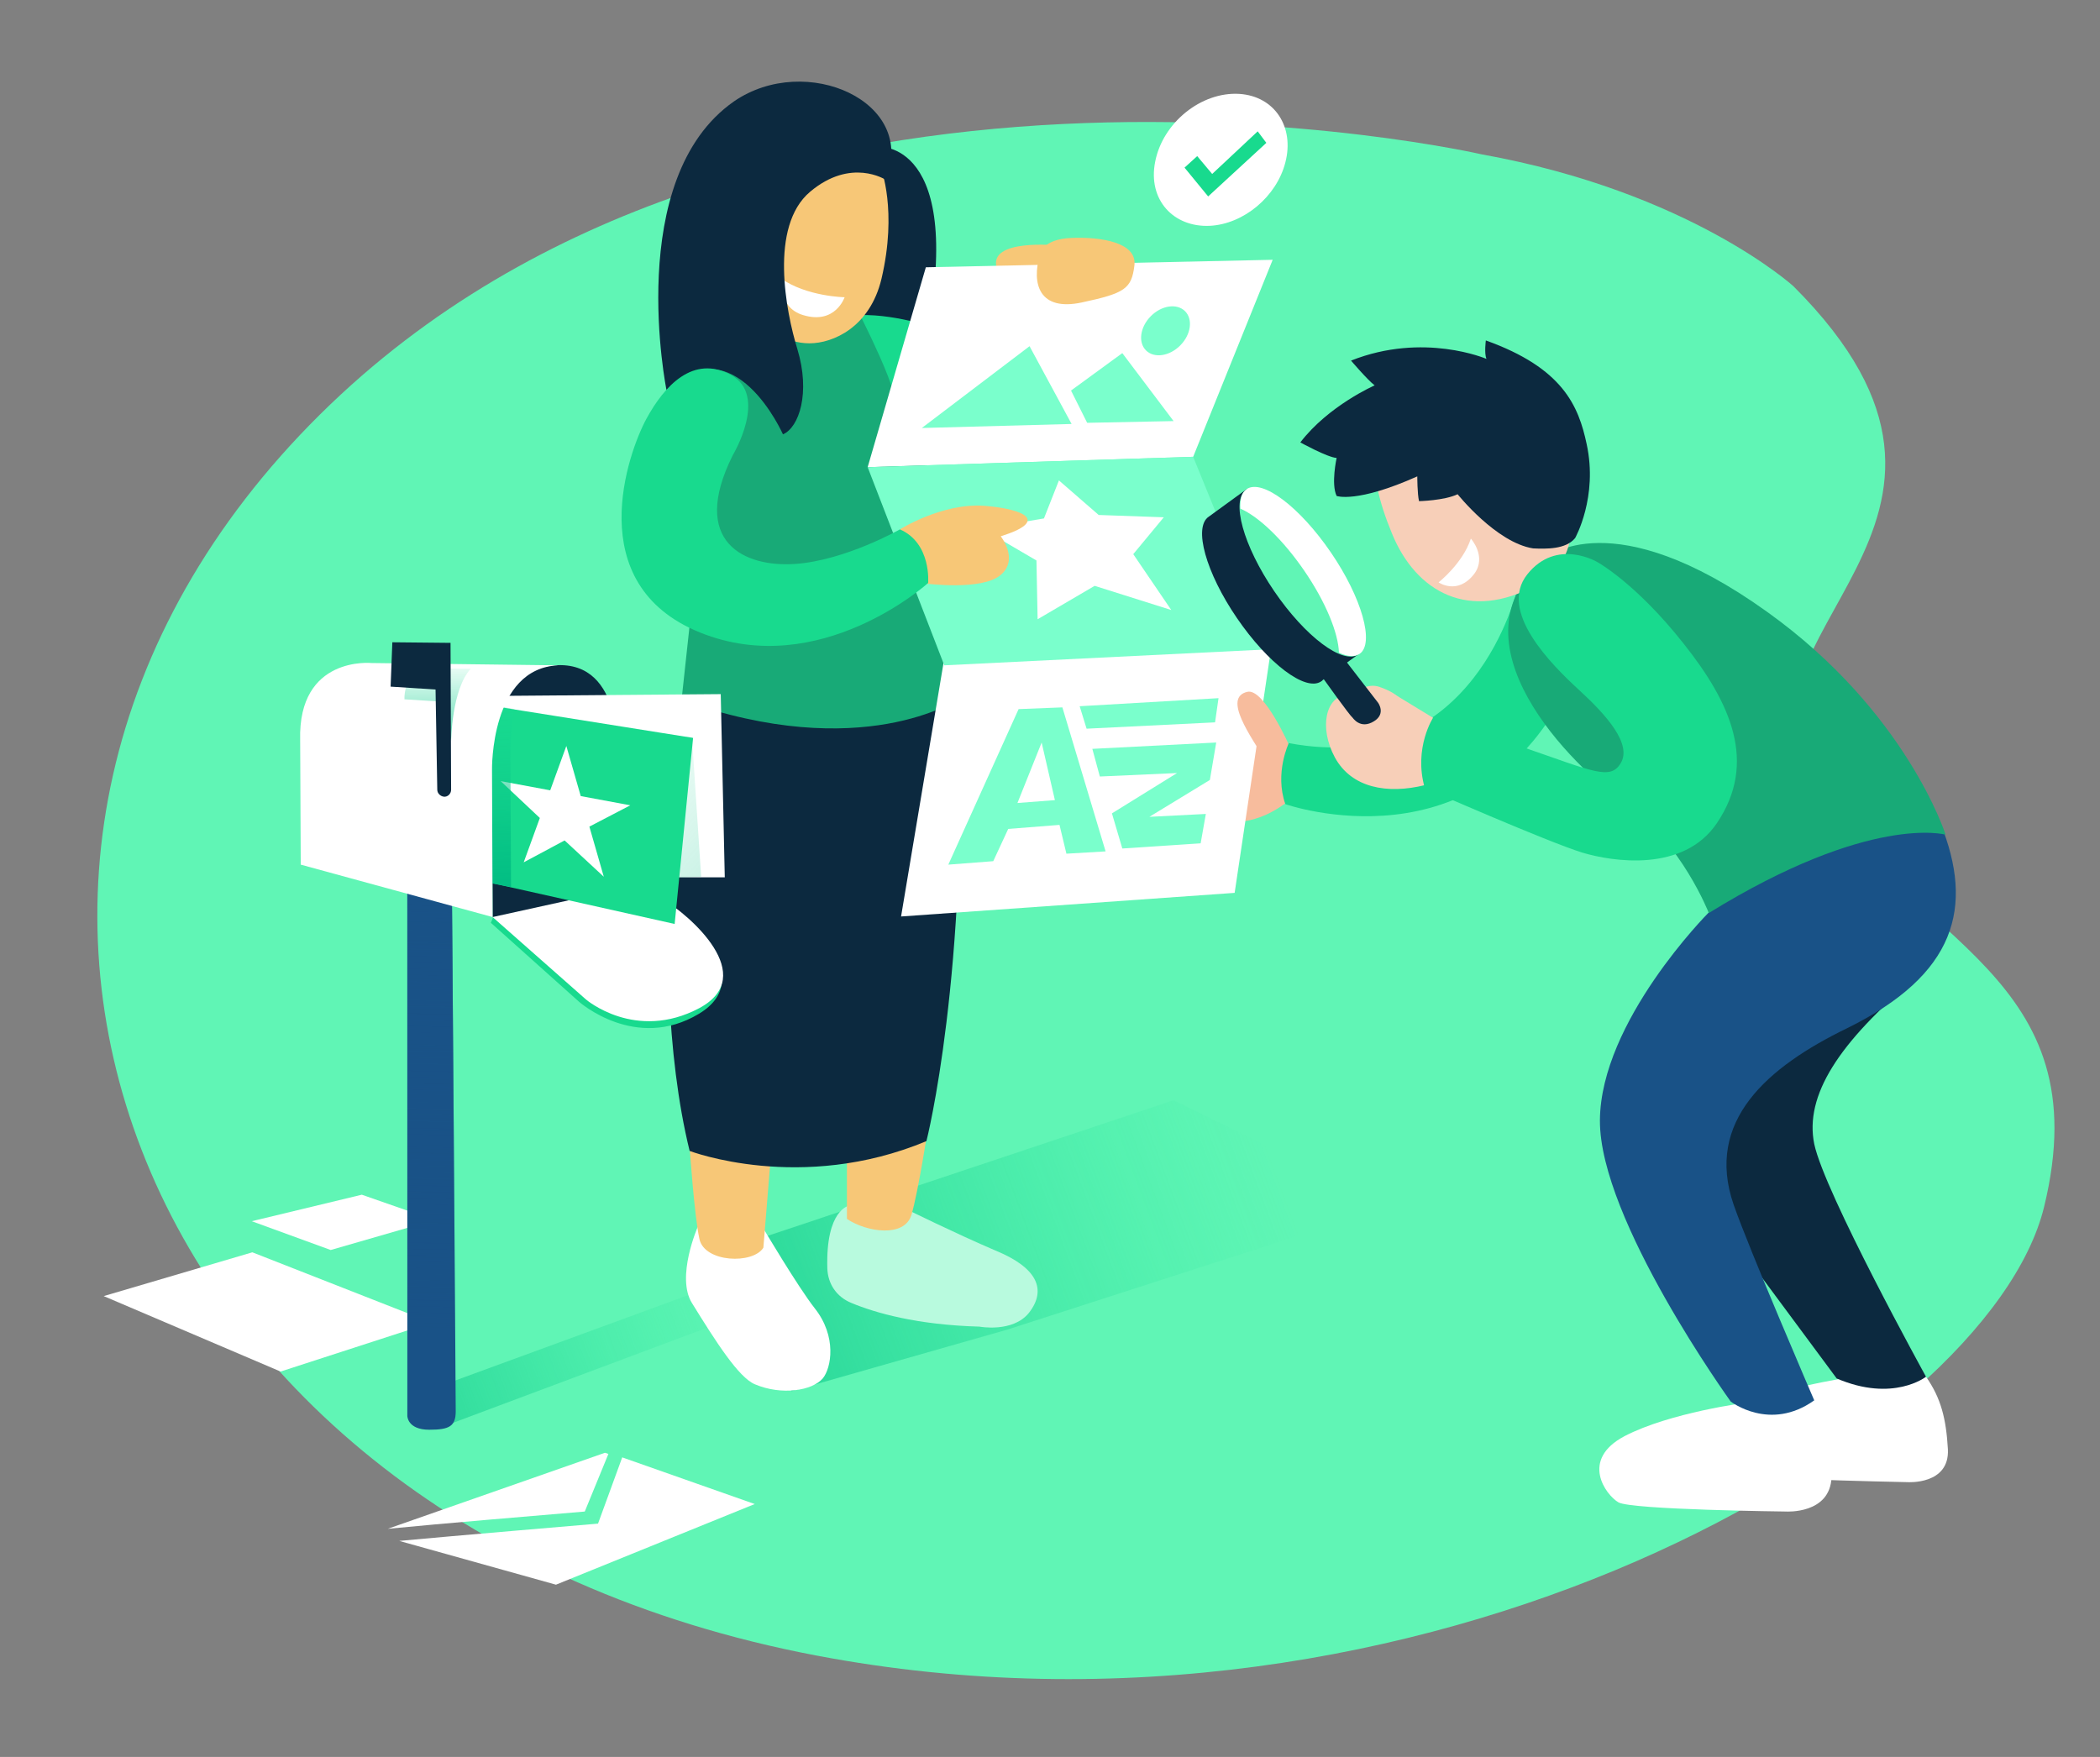 <?xml version="1.0" encoding="utf-8"?>
<!-- Generator: Adobe Illustrator 25.0.0, SVG Export Plug-In . SVG Version: 6.00 Build 0)  -->
<svg version="1.1" id="Layer_1" xmlns="http://www.w3.org/2000/svg" xmlns:xlink="http://www.w3.org/1999/xlink" x="0px" y="0px"
	 viewBox="0 0 364.5 305" style="enable-background:new 0 0 364.5 305;" xml:space="preserve">
<rect x="0" y="0" width="364.5" height="305" fill="#808080" stroke="none"/>
<style type="text/css">
	.st0{fill:#60F5B5;}
	.st1{fill:url(#SVGID_1_);}
	.st2{fill:#0C293F;}
	.st3{fill:url(#SVGID_2_);}
	.st4{fill:#B8FADE;}
	.st5{fill:#F7C777;}
	.st6{fill:#FFFFFF;}
	.st7{fill:#18AA77;}
	.st8{fill:#18DA8E;}
	.st9{fill:#F7BC9D;}
	.st10{fill:#7AFFCC;}
	.st11{fill:#F7CFB8;}
	.st12{fill:#195287;}
	.st13{fill:url(#SVGID_3_);}
	.st14{opacity:0.29;fill:url(#SVGID_4_);}
	.st15{fill:url(#SVGID_5_);}
	.st16{opacity:0.84;fill:url(#SVGID_6_);}
</style>
<g>
	<path class="st0" d="M257.2,26.8c0,0-126.6-29.1-201.6,45.1c-77,76.2-34.4,192.6,86.1,215.5c105.2,20,203.3-37.7,213.1-77.9
		s-22.9-45.9-40.2-72.9c-17.2-27,38.5-45.1-3.3-86.9C311.3,49.7,293.3,33.3,257.2,26.8z"/>
	<g>
		<g>
			
				<linearGradient id="SVGID_1_" gradientUnits="userSpaceOnUse" x1="142.59" y1="261.408" x2="243.397" y2="223.913" gradientTransform="matrix(1 0 0 1 -112.414 0)">
				<stop  offset="0" style="stop-color:#00BB82"/>
				<stop  offset="0.274" style="stop-color:#04C085;stop-opacity:0.726"/>
				<stop  offset="0.603" style="stop-color:#0FCF8D;stop-opacity:0.397"/>
				<stop  offset="0.959" style="stop-color:#22E79B;stop-opacity:4.118830e-02"/>
				<stop  offset="1" style="stop-color:#25EA9D;stop-opacity:0"/>
			</linearGradient>
			<polygon class="st1" points="75.7,248.1 137.4,225 132.1,220.2 75.9,240.8 			"/>
			<g>
				<g>
					<path class="st2" d="M152.8,25.5c0,0,16-0.7,6.9,38.2l-14.3-2.4C145.4,61.2,144.7,35.4,152.8,25.5z"/>
					<linearGradient id="SVGID_2_" gradientUnits="userSpaceOnUse" x1="77.971" y1="252.434" x2="220.14" y2="199.545">
						<stop  offset="0" style="stop-color:#00BB82"/>
						<stop  offset="0.272" style="stop-color:#05C186;stop-opacity:0.728"/>
						<stop  offset="0.641" style="stop-color:#13D390;stop-opacity:0.358"/>
						<stop  offset="1" style="stop-color:#25EA9D;stop-opacity:0"/>
					</linearGradient>
					<polygon class="st3" points="137.4,241.5 174.9,230.8 241.2,209.4 203.7,191 122.9,218 					"/>
					<g>
						<path class="st4" d="M147.4,209.3c0,0-4.1,0.6-3.8,10.9c0.1,2.6,1.5,4.9,4.2,6c4.1,1.7,11.3,3.8,22.2,4.1c0,0,5.8,1.1,8.6-2.4
							c3.2-4.1,1.3-7.9-5.8-10.8c-7-3-15.3-7.1-15.3-7.1L147.4,209.3z"/>
						<path class="st5" d="M161.2,195.1c0,0-1.8,11.8-3,15.8c-1.2,4-7.8,3-11.2,0.7l0-18.5L161.2,195.1z"/>
						<path class="st6" d="M121.1,213c0,0-3.8,8.7-1,13.2c4.2,6.8,8.1,12.9,10.9,14.1c4.7,2,10,1.1,11.8-1c1.5-1.8,2.5-7.3-1.4-12.2
							c-2.9-3.7-9-14-9-14L121.1,213z"/>
						<path class="st5" d="M119.7,199.1c0,0,0.8,11.9,1.7,16s9.3,4.4,11.1,1.5l1.5-18.4L119.7,199.1z"/>
						<path class="st2" d="M119.3,116.3c0,0-7.9,49.6,0.4,83.5c0,0,19.3,7.4,41.1-1.7c0,0,7.4-28.9,5.6-78.1l-25.3-6.6L119.3,116.3z
							"/>
						<path class="st7" d="M139.5,58c0,0,9.2-3.7,12.2-2.8c3,0.9,5.9,0.9,6.8,7.6l-3.7,13.7l-11.6,2L139.5,58z"/>
						<path class="st8" d="M150.9,58c0,0,3.5,7.2,4.1,10c0.6,2.8,5.4,4.8,5.4,4.8l3.1-15.5c0,0-7.6-2.8-14.2-2.6L150.9,58z"/>
						<path class="st7" d="M145.2,58c0,0,0.4,9.2,15.7,22.5c9.1,7.9,5.4,40.9,5.4,40.9s-16.7,11.3-48,0.1l2.1-19.4l-8.5-24.4
							l4.9-8.7l15.1-13.2L145.2,58z"/>
					</g>
					<path class="st5" d="M183.4,42.6c0,0-11.9-1.2-10.4,3.9s9.3,0.1,9.3,0.1L183.4,42.6z"/>
					<polygon class="st6" points="160.7,46.4 150.6,81.1 207.1,79.3 220.9,45.1 					"/>
					<path class="st9" d="M223.9,138.8c0,0-6.6,6-13.2,3l7.9-14.8l5.1,8.8L223.9,138.8z"/>
					<polygon class="st6" points="163.8,114.9 156.4,159.1 214.3,155 220.7,112.1 					"/>
					<path class="st5" d="M180.5,44.2c0,0,0.3-2.7,5.5-2.9c5.2-0.2,11.4,0.8,10.9,4.8s-1.6,4.8-9.1,6.4
						C180.4,54.1,179,49.3,180.5,44.2z"/>
					<polygon class="st10" points="150.6,81.1 163.9,115.5 220.7,112.7 207.1,79.3 					"/>
					<polygon class="st6" points="183.8,83.4 190.7,89.4 202,89.8 196.7,96.2 203.3,105.9 190,101.7 180.1,107.5 179.9,97.3 
						170.5,91.8 181.2,90 					"/>
					<path class="st5" d="M156.2,91.9c0,0,7.3-4.6,14.6-4.1c7.3,0.6,11.2,2.7,2.9,5.3c0,0,3.2,4,0,6.7c-3.2,2.8-13.1,1.5-13.1,1.5
						S155.7,98.5,156.2,91.9z"/>
					<path class="st5" d="M152.9,29.2c0,0,2.9,7.3,0.1,19.2c-2,8.4-8.4,11.2-12.5,11.2c-4,0-9.2-2.4-11.8-10.1
						S138.3,13.9,152.9,29.2z"/>
					<path class="st6" d="M146.6,51.6c0,0-6.6-0.1-11.1-3.3c0,0-0.5,5.1,3.9,6.4C145,56.4,146.6,51.6,146.6,51.6z"/>
					<path class="st2" d="M153.7,31.2c0,0-6-3.9-13.1,2.1s-4.2,20.8-2.2,27.3c2.3,7.6,0.3,13.6-2.5,14.8c0,0-8.5-19.2-20.2-7.6
						c0,0-7.5-36.8,11.7-50.2C139.9,9,159.4,17.7,153.7,31.2z"/>
					<path class="st8" d="M127.2,79c0,0,6.2-10.3-0.3-13.9c-6.6-3.6-11.6,1.9-14.7,7.6c-3.1,5.7-11.5,28.7,9.3,37.1
						s39.6-8.6,39.6-8.6s0.6-6.9-4.9-9.3c0,0-9.5,5.4-18.2,6S119.6,94.2,127.2,79z"/>
					<path class="st2" d="M235.9,113.5l-19.5-28.6l-6.6,4.8c-2.7,1.8-0.5,9.7,4.9,17.6c5.4,7.9,11.9,12.8,14.6,11
						c0.2-0.1,0.3-0.3,0.5-0.4L235.9,113.5z"/>
					
						<ellipse transform="matrix(0.826 -0.563 0.563 0.826 -16.567 144.664)" class="st0" cx="226.1" cy="99.2" rx="5.9" ry="17.3"/>
					<path class="st9" d="M223.9,129.7c0,0-4.5-10.3-7.4-9.6c-4.3,1,0.5,7.6,3.4,12.3l3.8,4.6L223.9,129.7z"/>
					<path class="st8" d="M263.4,102.1c0,0-7.4,33-39.7,26.9c0,0-2.5,5.2-0.6,10.6c0,0,34.1,12,49.5-21.4L263.4,102.1z"/>
					<path class="st6" d="M231,95.9c-5.4-7.9-11.9-12.8-14.6-11c-0.9,0.6-1.2,1.8-1.1,3.4c3.2,1.4,7.4,5.4,11.1,10.8
						c3.7,5.4,5.9,10.8,6,14.2c1.5,0.7,2.7,0.8,3.6,0.2C238.6,111.7,236.4,103.8,231,95.9z"/>
					<path class="st6" d="M334.3,239l-13.2,0.1c0,0-3.5,0.5-7.8,1.5l0.4,16.2c7.4,0.3,17.4,0.5,17.4,0.5s7.3,0.5,7-5.7
						C337.8,246.3,336.9,242.7,334.3,239z"/>
					<path class="st11" d="M236.3,119.6c0,0,1.3-0.9,3-0.4c1.8,0.6,4,1.6,4.9,4s2.2,11.5,2.2,11.5s3.5,0.9,0.9,1.6
						c-6.5,1.6-12.7,0.5-15.6-4.8c-2.8-5.2-1.6-10.6,2.1-10.9L236.3,119.6z"/>
					<path class="st6" d="M303.1,243.5c0,0-13.2,1.7-21.1,5.8c-7.8,4.1-3.3,10.2-1.1,11.5c2.2,1.3,29.1,1.6,29.1,1.6s7.7,0.5,7.9-6
						c0.1-5.3-0.5-9.1-2.9-13L303.1,243.5z"/>
					<polygon class="st11" points="241.5,120.2 250.2,125.5 250.8,137.9 243.3,134.2 					"/>
					<path class="st2" d="M332.6,169.7c0.1-0.1,0.2-0.2,0.3-0.3c-0.8-1.4-1.5-2.8-2.3-4.2c-3.1-5.8-5.9-11.7-9.1-17.4l-2.4,8.3
						l-17.6,16.7l-9,31l26.3,35.5c9.8,4.2,15.5-0.3,15.5-0.3s-17.6-31.9-19.4-40.4C313.2,190.2,319.1,181,332.6,169.7z"/>
					<path class="st12" d="M296.5,158.5c0,0-18.7,18.8-18.8,36c-0.1,17.2,22.7,48.8,22.7,48.8s6.8,5.3,14.5-0.2c0,0-11.3-26.2-14-34
						c-5-14.5,5.9-23.9,19.7-30.6c18.9-9.3,22.1-21,16.2-35.6C336.8,142.9,314,132.3,296.5,158.5z"/>
					<path class="st2" d="M233.4,114.5l5.8,7.5c0,0,1.4,1.9-0.7,3.2c-2.4,1.5-3.7-0.6-3.8-0.7c-0.3-0.1-5.3-7.1-5.3-7.1L233.4,114.5
						z"/>
					<path class="st7" d="M268.4,96.8c0,0,11.4-9.9,38.3,9.4c24.2,17.3,31,38.7,31,38.7s-13.1-3.7-41.1,13.6c0,0-4.7-12.1-14.2-18.8
						C272.8,133.1,250.8,111.1,268.4,96.8z"/>
					<path class="st11" d="M241.6,92.6c4.2,10.3,13.5,15.3,25,9c9.1-5,6.3-14.8,3.9-29c-1.8-11-16.3-9.9-24.9-5
						C236.9,72.4,237,81.5,241.6,92.6z"/>
					<path class="st2" d="M273.4,93.4c0,0,4-7.1,2-16.3c-1.4-6.6-4.1-13.2-17.5-18c0,0-0.3,2.2,0.1,3.2c0,0-10.9-4.7-23.5,0.3
						c0,0,2.9,3.4,4.1,4.3c0,0-8,3.5-12.9,9.9c0,0,4.7,2.6,6.3,2.7c0,0-1,4.5,0,6.6c0,0,3.5,1.3,14-3.4c0,0,0,3,0.3,4.3
						c0,0,4.4-0.1,6.7-1.2c0,0,6.7,8.4,13.1,9.4C268.3,95.3,271.8,95.4,273.4,93.4z"/>
					<path class="st8" d="M277.3,97.6c0,0-7.1-4.3-12.2,2.1c-5.1,6.4,4.1,15.6,9,20.1c4.8,4.4,9.2,9.4,7.2,12.7
						c-1.8,3-4.8,1.4-16.7-2.7c-8-2.8-12-4.3-15.8-5.3c0,0-3.5,5.3-1.5,12.3c0,0,21.2,9.3,27.3,11.2c5.3,1.6,17.6,3.5,23.4-5.1
						c7.1-10.5,2.4-20.9-5.8-31.2C284,101.3,277.3,97.6,277.3,97.6z"/>
					<path class="st6" d="M249.7,101.1c0,0,4.2-3.3,5.6-7.6c0,0,2.8,3.1,0.6,6.1C253,103.4,249.7,101.1,249.7,101.1z"/>
					<g>
						<path class="st10" d="M184.4,122.8l-7.6,0.3l-12.2,27l7.8-0.6l2.6-5.6l8.9-0.7l1.2,5l6.8-0.4L184.4,122.8z M176.6,139.4
							l4.2-10.5l2.3,10L176.6,139.4z"/>
						<polygon class="st10" points="189.6,130 190.9,134.8 204.3,134.2 193,141.2 194.8,147.3 208.4,146.4 209.3,141.3 199.5,141.8 
							210,135.4 211.1,128.9 						"/>
						<polygon class="st10" points="187.4,122.6 188.6,126.5 210.9,125.4 211.5,121.2 						"/>
					</g>
					<g>
						<polygon class="st10" points="160,74.3 178.7,60.1 186,73.6 						"/>
						<polygon class="st10" points="188.7,73.4 185.9,67.8 194.8,61.3 203.7,73.1 						"/>
						
							<ellipse transform="matrix(0.704 -0.711 0.711 0.704 19.071 160.712)" class="st10" cx="202.2" cy="57.5" rx="4.8" ry="3.6"/>
					</g>
				</g>
				<g>
					<path class="st6" d="M223.1,28.2c-1.5,5.9-7.2,10.7-13.1,11c-6.3,0.3-10.8-4.5-9.5-11.1c1.3-6.8,8-12.2,14.6-11.8
						C221.3,16.7,224.7,22.1,223.1,28.2z"/>
					<polygon class="st8" points="207.8,27.1 205.6,29.1 209.7,34.1 219.8,24.8 218.3,22.8 210.4,30.2 					"/>
				</g>
			</g>
			<g>
				<polygon class="st6" points="18,225 48.7,238.1 74.9,229.6 43.8,217.4 				"/>
				<polygon class="st6" points="75.4,211.8 57.4,217 43.7,212 62.8,207.4 				"/>
				<path class="st12" d="M70.7,148v97.8c0,0,0,2.4,3.8,2.4c3.5,0,4.6-0.6,4.6-3.2c0-4.8-0.7-95.2-0.7-95.2L70.7,148z"/>
				
					<linearGradient id="SVGID_3_" gradientUnits="userSpaceOnUse" x1="2275.106" y1="139.791" x2="2277.17" y2="230.602" gradientTransform="matrix(-1 0 0 1 2351.163 0)">
					<stop  offset="3.250122e-03" style="stop-color:#195287"/>
					<stop  offset="1" style="stop-color:#195287;stop-opacity:0"/>
				</linearGradient>
				<path class="st13" d="M70.7,234v-86l7.7,1.8c0,0,0.5,59,0.6,84.2H70.7z"/>
				<g>
					<path class="st8" d="M85.2,160.2l15.3,13.7c0,0,9.8,8.7,20.8,2.1c10.2-6.1-1.6-16.9-6.5-19.9l-5.1-5.5l-24,8.4L85.2,160.2z"/>
					<path class="st6" d="M85.5,159.2l16.2,14.3c0,0,8.6,7.4,19.7,1.5c10.4-5.6-1.6-16.1-6.5-19l-5.1-5.3l-15.7,0.5L85.5,159.2z"/>
					<path class="st2" d="M85.5,159.2l-0.1-26.1c0,0-1.3-16.7,10.9-17.6s10.8,16.3,10.8,16.3l-0.7,22.8L85.5,159.2z"/>
					<path class="st6" d="M87.5,120.8l37.6-0.3l0.7,31.8l-11.9,0c0,0-35.1-17.4-34.7-17.7C79.6,134.3,87.5,120.8,87.5,120.8z"/>
					
						<linearGradient id="SVGID_4_" gradientUnits="userSpaceOnUse" x1="1721.239" y1="154.054" x2="1756.158" y2="124.806" gradientTransform="matrix(-1 3.634250e-03 3.634250e-03 1 1856.027 -3.364)">
						<stop  offset="0" style="stop-color:#00BB82"/>
						<stop  offset="0.273" style="stop-color:#04C085;stop-opacity:0.727"/>
						<stop  offset="0.609" style="stop-color:#10CF8E;stop-opacity:0.391"/>
						<stop  offset="0.977" style="stop-color:#24E89C;stop-opacity:2.279472e-02"/>
						<stop  offset="1" style="stop-color:#25EA9D;stop-opacity:0"/>
					</linearGradient>
					<polygon class="st14" points="121.7,152.2 120.1,127.9 87.6,128 86.7,132.8 113.8,152.5 					"/>
					<path class="st8" d="M86.4,122.7l33.9,5.4l-3.2,32.3l-34-7.6C83,152.8,80.1,130.5,86.4,122.7z"/>
					<polygon class="st6" points="98.3,129.5 95.5,137.2 86.9,135.6 93.7,142 90.9,149.7 98,145.9 104.8,152.2 102.3,143.5 
						109.4,139.8 100.8,138.2 					"/>
					
						<linearGradient id="SVGID_5_" gradientUnits="userSpaceOnUse" x1="1771.08" y1="152.818" x2="1770.122" y2="110.092" gradientTransform="matrix(-1 3.634250e-03 3.634250e-03 1 1856.027 -3.364)">
						<stop  offset="0" style="stop-color:#00BB82"/>
						<stop  offset="0.273" style="stop-color:#04C085;stop-opacity:0.727"/>
						<stop  offset="0.609" style="stop-color:#10CF8E;stop-opacity:0.391"/>
						<stop  offset="0.977" style="stop-color:#24E89C;stop-opacity:2.279472e-02"/>
						<stop  offset="1" style="stop-color:#25EA9D;stop-opacity:0"/>
					</linearGradient>
					<path class="st15" d="M88.7,154l-0.1-21.6c0,0-0.1-7.5,0.7-9.3l-2.1-0.4l-4.6,13.7l0.1,15.7l2.9,1.3L88.7,154z"/>
					<path class="st6" d="M85.5,159.2l-0.1-25.6c0,0-0.3-17.6,11.5-18.1l-32.4-0.4c0,0-12.8-1.3-12.4,13.4l0.1,21.6L85.5,159.2z"/>
					
						<linearGradient id="SVGID_6_" gradientUnits="userSpaceOnUse" x1="1780.508" y1="129.799" x2="1780.508" y2="110.475" gradientTransform="matrix(-1 3.634250e-03 3.634250e-03 1 1856.027 -3.364)">
						<stop  offset="0" style="stop-color:#00BB82"/>
						<stop  offset="0.273" style="stop-color:#04C085;stop-opacity:0.727"/>
						<stop  offset="0.609" style="stop-color:#10CF8E;stop-opacity:0.391"/>
						<stop  offset="0.977" style="stop-color:#24E89C;stop-opacity:2.279472e-02"/>
						<stop  offset="1" style="stop-color:#25EA9D;stop-opacity:0"/>
					</linearGradient>
					<path class="st16" d="M78.3,128.6c0,0,0.1-8.9,3.4-12.5l-9.2-0.1c0,0-2.4,2.2-2.3,5.4l6.3,0.4L78.3,128.6z"/>
					<path class="st2" d="M78.3,137.1l-0.1-25.5l-10.1-0.1l-0.3,7.7l7.8,0.5l0.3,17.4c0,0.6,0.5,1.1,1.1,1.2l0,0
						C77.7,138.4,78.3,137.8,78.3,137.1z"/>
				</g>
			</g>
			<g>
				<path class="st6" d="M101.5,262.4c-8.3,0.7-25,2.1-34.2,3l37.7-13.2l0.6,0.2L101.5,262.4z"/>
				<path class="st6" d="M103.8,264.5l4.2-11.5l23,8.1l-34.5,14l-27.2-7.6C77.8,266.7,103.8,264.5,103.8,264.5z"/>
			</g>
		</g>
	</g>
</g>
</svg>
